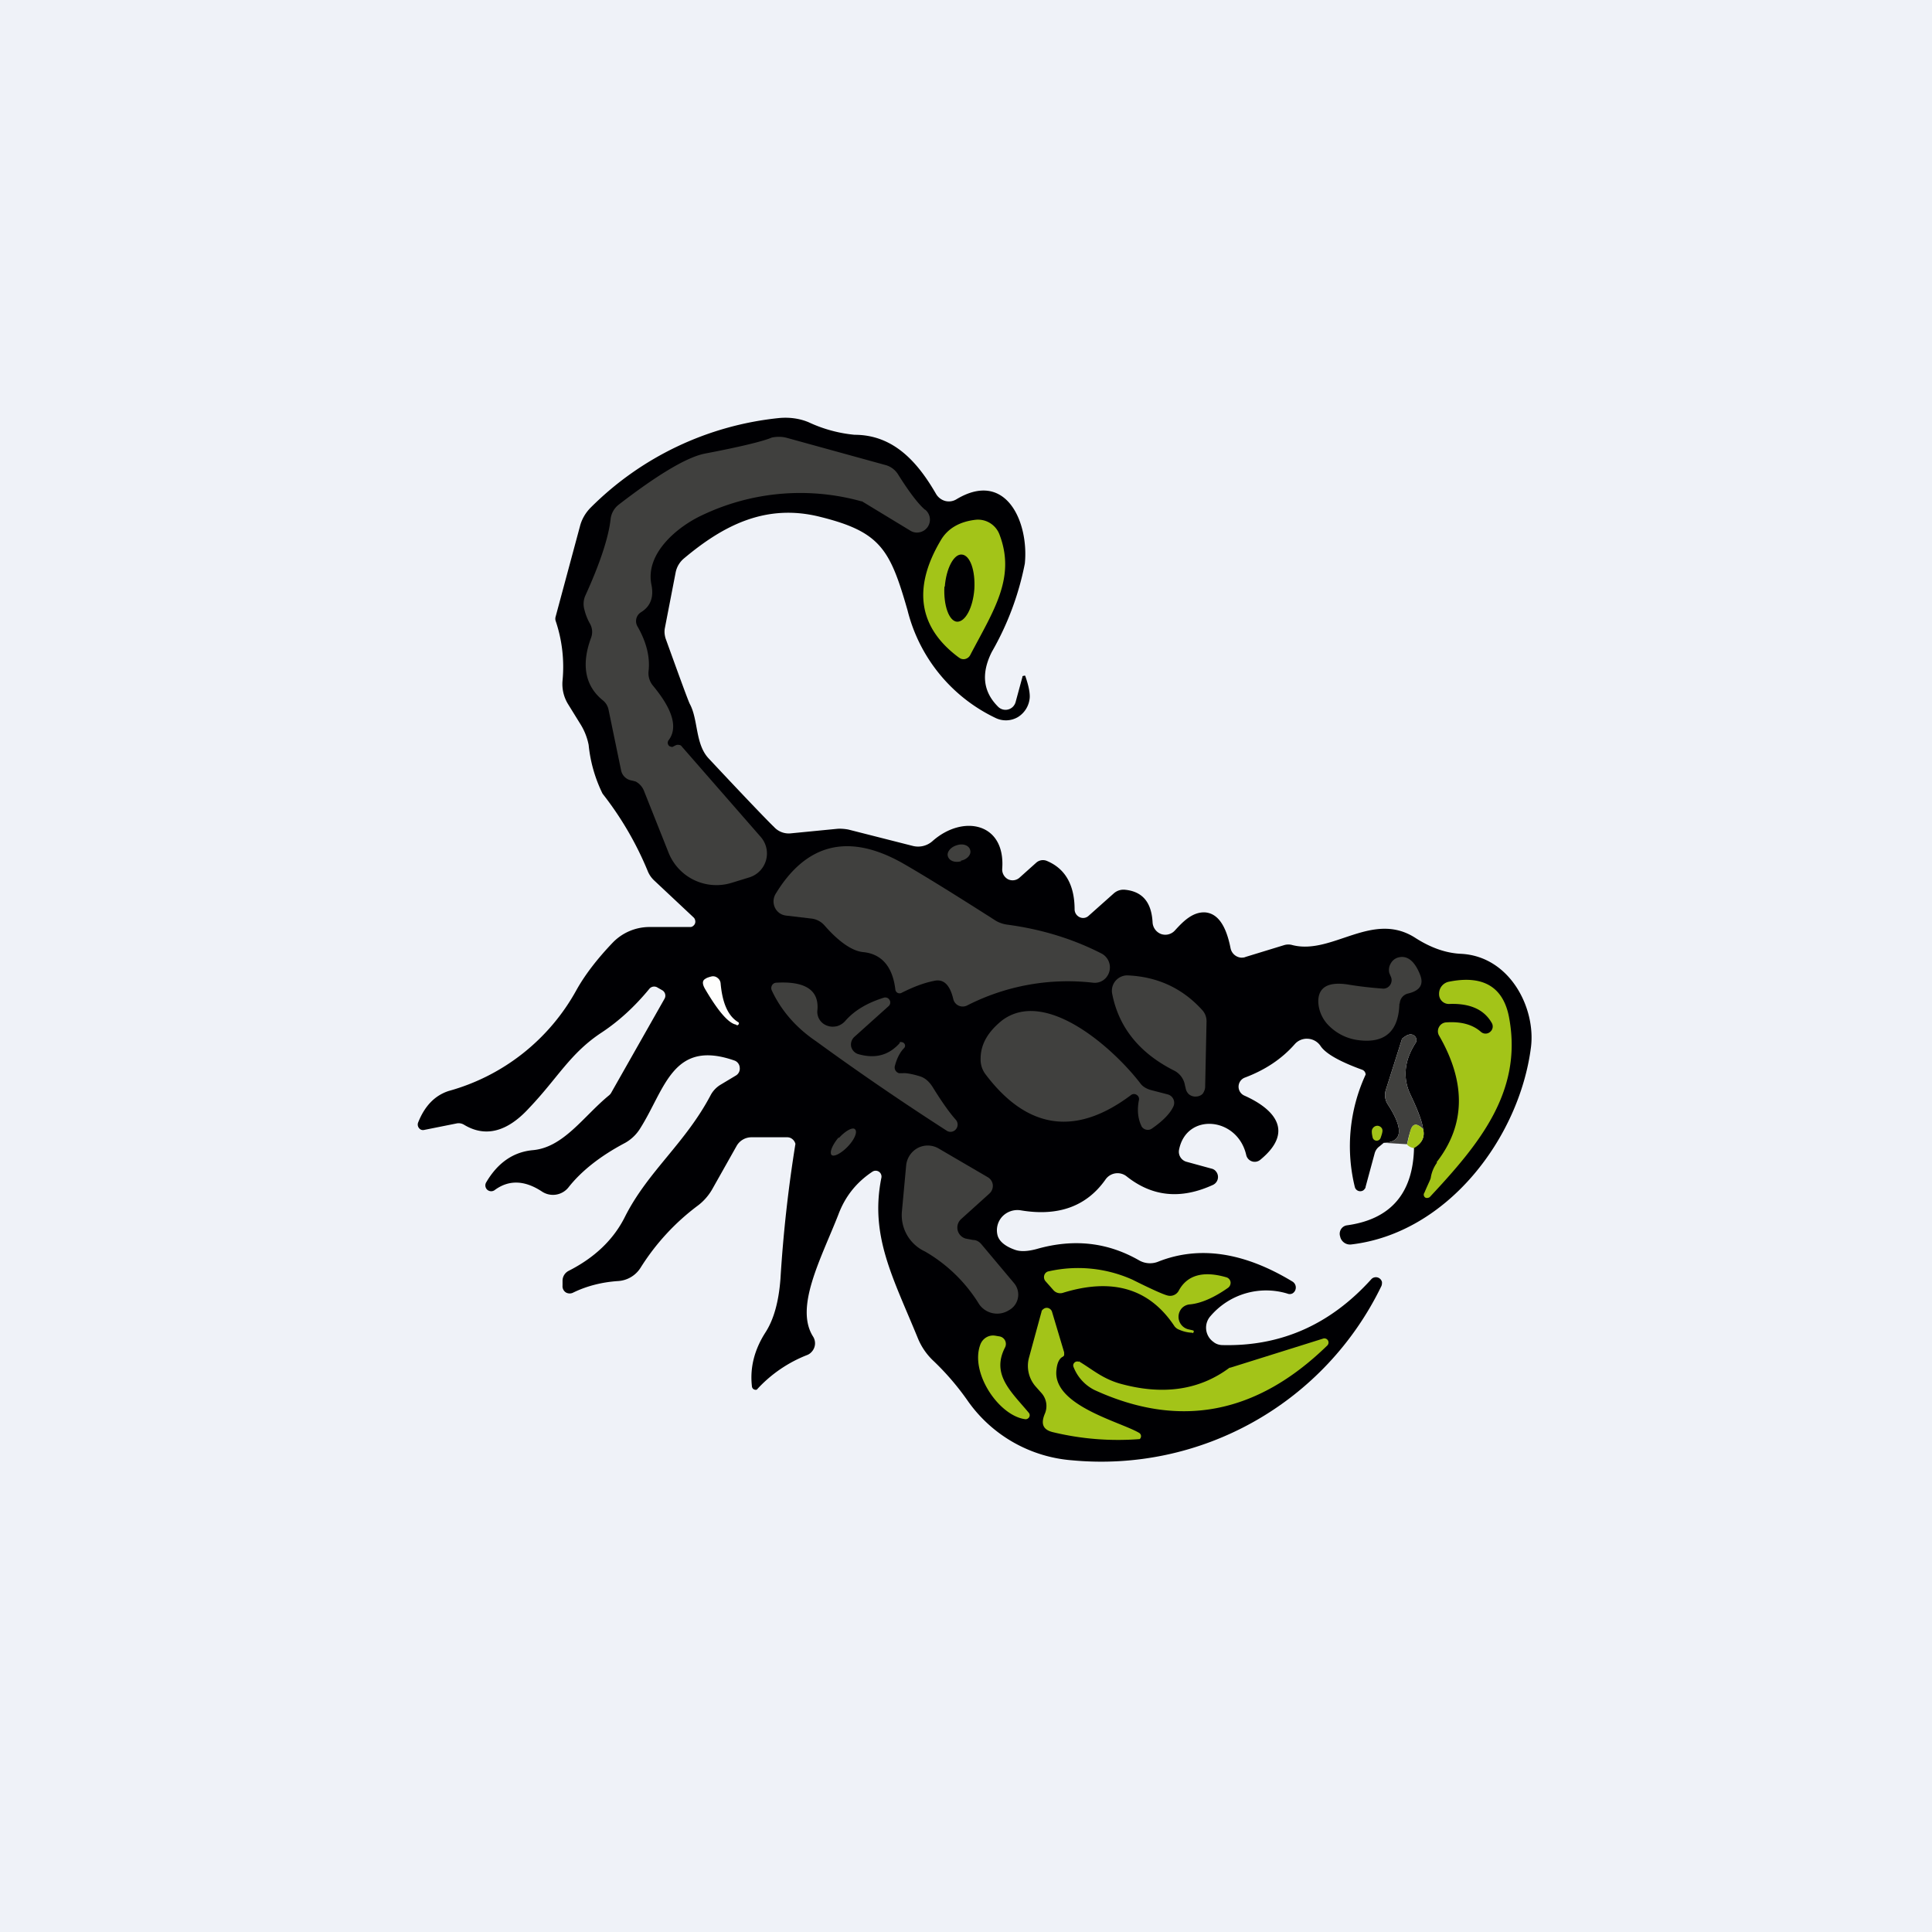 <?xml version="1.0" encoding="UTF-8"?>
<!-- generated by Finnhub -->
<svg viewBox="0 0 55.5 55.5" xmlns="http://www.w3.org/2000/svg">
<path d="M 0,0 H 55.5 V 55.5 H 0 Z" fill="rgb(239, 242, 248)"/>
<path d="M 40.61,32.965 C 40.85,32.85 40.94,32.66 40.88,32.43 C 40.86,32.24 40.74,31.91 40.52,31.45 C 40.29,30.97 40.34,30.47 40.66,29.97 A 0.16,0.16 0 0,0 40.56,29.72 C 40.49,29.7 40.4,29.74 40.3,29.82 A 0.05,0.05 0 0,0 40.27,29.86 L 39.81,31.31 A 0.49,0.49 0 0,0 39.87,31.73 C 40.33,32.44 40.29,32.81 39.75,32.83 L 39.63,32.93 A 0.36,0.36 0 0,0 39.49,33.13 L 39.23,34.09 C 39.23,34.13 39.2,34.16 39.17,34.19 A 0.16,0.16 0 0,1 39.07,34.22 A 0.16,0.16 0 0,1 38.92,34.1 A 4.91,4.91 0 0,1 39.23,30.87 A 0.15,0.15 0 0,0 39.18,30.76 A 0.15,0.15 0 0,0 39.13,30.73 C 38.47,30.49 38.07,30.26 37.93,30.04 A 0.47,0.47 0 0,0 37.57,29.84 A 0.46,0.46 0 0,0 37.19,30 C 36.82,30.42 36.34,30.74 35.75,30.96 A 0.28,0.28 0 0,0 35.58,31.21 A 0.28,0.28 0 0,0 35.74,31.47 C 36.64,31.87 37.18,32.52 36.2,33.32 A 0.25,0.25 0 0,1 35.8,33.18 C 35.55,32.08 34.08,31.95 33.87,33.03 A 0.3,0.3 0 0,0 34.07,33.37 L 34.8,33.57 C 34.85,33.58 34.9,33.61 34.93,33.65 A 0.25,0.25 0 0,1 34.84,34.04 C 33.92,34.46 33.1,34.38 32.36,33.79 A 0.42,0.42 0 0,0 31.76,33.88 C 31.22,34.65 30.41,34.95 29.33,34.77 A 0.6,0.6 0 0,0 28.79,34.95 A 0.58,0.58 0 0,0 28.66,35.5 C 28.71,35.66 28.87,35.8 29.15,35.9 C 29.31,35.96 29.52,35.95 29.78,35.88 C 30.83,35.58 31.81,35.68 32.73,36.21 A 0.63,0.63 0 0,0 33.28,36.24 C 34.45,35.78 35.73,35.97 37.12,36.81 A 0.2,0.2 0 0,1 37.21,37.06 A 0.19,0.19 0 0,1 37.12,37.16 A 0.18,0.18 0 0,1 36.98,37.16 A 2.1,2.1 0 0,0 34.78,37.8 A 0.5,0.5 0 0,0 34.86,38.55 C 34.93,38.61 35.03,38.64 35.12,38.64 C 36.8,38.68 38.22,38.05 39.4,36.74 A 0.18,0.18 0 0,1 39.7,36.83 C 39.7,36.87 39.7,36.91 39.68,36.95 A 8.94,8.94 0 0,1 30.8,41.95 A 4.04,4.04 0 0,1 27.82,40.27 A 7.59,7.59 0 0,0 26.79,39.07 A 1.85,1.85 0 0,1 26.37,38.45 C 25.66,36.71 24.98,35.51 25.32,33.83 A 0.17,0.17 0 0,0 25.25,33.66 A 0.17,0.17 0 0,0 25.06,33.66 C 24.61,33.96 24.28,34.36 24.08,34.9 C 23.58,36.17 22.82,37.56 23.36,38.4 A 0.36,0.36 0 0,1 23.32,38.83 A 0.34,0.34 0 0,1 23.2,38.92 A 3.85,3.85 0 0,0 21.74,39.92 A 0.11,0.11 0 0,1 21.62,39.88 A 0.11,0.11 0 0,1 21.6,39.82 C 21.54,39.29 21.67,38.78 21.98,38.29 C 22.23,37.91 22.37,37.39 22.42,36.74 A 39.26,39.26 0 0,1 22.85,32.86 A 0.26,0.26 0 0,0 22.71,32.69 A 0.25,0.25 0 0,0 22.6,32.67 H 21.59 A 0.49,0.49 0 0,0 21.16,32.92 L 20.45,34.18 C 20.35,34.35 20.21,34.51 20.05,34.63 A 6.6,6.6 0 0,0 18.4,36.42 A 0.82,0.82 0 0,1 17.76,36.8 C 17.3,36.83 16.86,36.94 16.47,37.13 A 0.22,0.22 0 0,1 16.26,37.13 A 0.21,0.21 0 0,1 16.16,36.93 V 36.79 A 0.32,0.32 0 0,1 16.33,36.51 C 17.08,36.13 17.63,35.61 17.96,34.94 C 18.62,33.64 19.69,32.84 20.42,31.45 A 0.78,0.78 0 0,1 20.7,31.16 L 21.15,30.89 A 0.23,0.23 0 0,0 21.25,30.67 A 0.23,0.23 0 0,0 21.11,30.47 C 19.33,29.84 19.11,31.27 18.4,32.4 A 1.2,1.2 0 0,1 17.96,32.83 C 17.24,33.21 16.7,33.64 16.33,34.11 A 0.57,0.57 0 0,1 15.57,34.23 C 15.07,33.9 14.62,33.89 14.22,34.18 A 0.17,0.17 0 0,1 14,34.18 A 0.17,0.17 0 0,1 13.97,33.96 C 14.3,33.4 14.75,33.09 15.31,33.04 C 16.19,32.96 16.76,32.07 17.49,31.47 A 0.28,0.28 0 0,0 17.57,31.37 L 19.09,28.69 A 0.18,0.18 0 0,0 19.03,28.45 L 18.89,28.37 A 0.18,0.18 0 0,0 18.65,28.41 C 18.23,28.92 17.78,29.33 17.3,29.65 C 16.38,30.25 16.03,30.96 15.2,31.83 C 14.57,32.52 13.94,32.68 13.33,32.31 A 0.3,0.3 0 0,0 13.13,32.27 L 12.18,32.46 A 0.14,0.14 0 0,1 12.04,32.41 A 0.16,0.16 0 0,1 12.01,32.25 C 12.2,31.77 12.49,31.47 12.89,31.34 A 6.01,6.01 0 0,0 16.56,28.44 C 16.8,28.01 17.15,27.55 17.61,27.07 A 1.47,1.47 0 0,1 18.65,26.63 H 19.83 C 19.86,26.63 19.89,26.62 19.91,26.6 A 0.15,0.15 0 0,0 19.97,26.44 A 0.15,0.15 0 0,0 19.93,26.36 L 18.8,25.3 A 0.76,0.76 0 0,1 18.61,25.03 A 9.4,9.4 0 0,0 17.31,22.8 A 4.08,4.08 0 0,1 16.91,21.4 A 1.77,1.77 0 0,0 16.66,20.78 L 16.32,20.23 A 1.1,1.1 0 0,1 16.16,19.55 A 4.12,4.12 0 0,0 15.96,17.83 A 0.21,0.21 0 0,1 15.96,17.72 L 16.66,15.12 C 16.71,14.92 16.82,14.73 16.97,14.58 A 8.93,8.93 0 0,1 22.37,12.01 C 22.67,11.98 22.97,12.02 23.23,12.13 A 4,4 0 0,0 24.55,12.49 C 25.68,12.49 26.37,13.29 26.89,14.19 A 0.44,0.44 0 0,0 27.15,14.39 A 0.42,0.42 0 0,0 27.48,14.34 C 28.9,13.49 29.56,15 29.44,16.19 A 8.26,8.26 0 0,1 28.49,18.73 C 28.18,19.35 28.24,19.87 28.67,20.3 A 0.3,0.3 0 0,0 29.1,20.3 A 0.32,0.32 0 0,0 29.18,20.15 L 29.37,19.45 C 29.37,19.43 29.37,19.42 29.39,19.42 L 29.42,19.41 H 29.45 L 29.46,19.44 C 29.56,19.73 29.59,19.93 29.58,20.05 A 0.72,0.72 0 0,1 29.24,20.6 A 0.68,0.68 0 0,1 28.61,20.63 A 4.68,4.68 0 0,1 26.07,17.53 C 25.57,15.79 25.3,15.28 23.57,14.85 C 22,14.45 20.77,15.1 19.65,16.04 A 0.7,0.7 0 0,0 19.41,16.44 L 19.1,18.04 C 19.08,18.14 19.09,18.24 19.12,18.34 C 19.55,19.53 19.78,20.16 19.82,20.23 C 20.06,20.68 19.97,21.38 20.36,21.79 C 21.51,23.02 22.14,23.67 22.23,23.75 A 0.57,0.57 0 0,0 22.71,23.94 L 24.04,23.81 C 24.14,23.8 24.26,23.81 24.37,23.83 L 26.22,24.3 A 0.62,0.62 0 0,0 26.79,24.16 C 27.66,23.39 28.89,23.63 28.79,24.96 A 0.32,0.32 0 0,0 28.96,25.26 A 0.3,0.3 0 0,0 29.29,25.21 L 29.77,24.78 A 0.29,0.29 0 0,1 30.07,24.73 C 30.6,24.95 30.87,25.42 30.87,26.13 A 0.25,0.25 0 0,0 31.02,26.35 A 0.23,0.23 0 0,0 31.27,26.31 L 32,25.66 A 0.42,0.42 0 0,1 32.32,25.56 C 32.82,25.61 33.08,25.92 33.11,26.5 A 0.38,0.38 0 0,0 33.35,26.83 A 0.37,0.37 0 0,0 33.75,26.73 C 33.97,26.49 34.25,26.19 34.62,26.21 C 34.98,26.24 35.22,26.58 35.35,27.24 A 0.34,0.34 0 0,0 35.65,27.51 C 35.69,27.51 35.74,27.51 35.78,27.49 L 36.89,27.15 A 0.42,0.42 0 0,1 37.13,27.15 C 38.28,27.44 39.43,26.14 40.67,26.95 C 41.11,27.23 41.54,27.38 41.97,27.4 C 43.37,27.47 44.12,28.95 43.98,30.08 C 43.65,32.68 41.58,35.43 38.81,35.75 A 0.29,0.29 0 0,1 38.5,35.53 L 38.49,35.49 A 0.25,0.25 0 0,1 38.53,35.3 A 0.24,0.24 0 0,1 38.69,35.2 C 39.94,35.03 40.59,34.29 40.62,32.98 Z" fill="rgb(0, 0, 3)"/>
<path d="M 26.57,14.635 A 0.37,0.37 0 0,1 26.42,15.29 A 0.36,0.36 0 0,1 26.16,15.25 L 24.76,14.4 H 24.74 A 6.55,6.55 0 0,0 20.17,14.8 C 19.48,15.12 18.54,15.88 18.71,16.78 C 18.79,17.15 18.69,17.42 18.41,17.59 A 0.3,0.3 0 0,0 18.31,17.99 C 18.57,18.44 18.68,18.88 18.63,19.29 A 0.56,0.56 0 0,0 18.76,19.7 C 19.09,20.1 19.57,20.78 19.21,21.26 A 0.12,0.12 0 0,0 19.24,21.44 L 19.31,21.46 L 19.41,21.41 A 0.15,0.15 0 0,1 19.51,21.4 C 19.54,21.4 19.57,21.42 19.59,21.45 L 21.86,24.05 A 0.72,0.72 0 0,1 21.54,25.2 L 21.02,25.36 A 1.48,1.48 0 0,1 19.2,24.48 L 18.5,22.72 A 0.52,0.52 0 0,0 18.26,22.45 L 18.14,22.42 A 0.37,0.37 0 0,1 17.84,22.12 L 17.48,20.38 A 0.46,0.46 0 0,0 17.32,20.12 C 16.81,19.71 16.69,19.1 16.98,18.32 A 0.48,0.48 0 0,0 16.95,17.92 A 1.53,1.53 0 0,1 16.79,17.52 A 0.6,0.6 0 0,1 16.81,17.12 C 17.24,16.18 17.48,15.44 17.54,14.92 A 0.61,0.61 0 0,1 17.77,14.5 C 18.91,13.62 19.74,13.13 20.25,13.03 C 21.3,12.83 21.94,12.67 22.17,12.57 C 22.31,12.54 22.47,12.54 22.61,12.58 L 25.44,13.36 C 25.59,13.4 25.72,13.5 25.8,13.63 C 26.12,14.14 26.38,14.48 26.58,14.65 Z" fill="rgb(64, 64, 62)"/>
<path d="M 27.54,18.885 C 26.39,18.03 26.21,16.9 27.02,15.53 C 27.22,15.18 27.57,14.98 28.04,14.93 A 0.66,0.66 0 0,1 28.71,15.35 C 29.19,16.6 28.54,17.54 27.87,18.82 A 0.22,0.22 0 0,1 27.73,18.93 A 0.2,0.2 0 0,1 27.55,18.89 Z" fill="rgb(163, 196, 24)"/>
<path d="M 27.13,16.845 C 27.1,17.39 27.26,17.84 27.49,17.86 C 27.73,17.87 27.95,17.46 27.99,16.92 C 28.02,16.39 27.87,15.95 27.63,15.93 C 27.4,15.91 27.18,16.33 27.14,16.86 Z" fill="rgb(0, 0, 3)"/>
<path d="M 27.6,24.725 C 27.79,24.69 27.91,24.54 27.87,24.42 C 27.84,24.29 27.67,24.22 27.49,24.28 C 27.31,24.33 27.19,24.48 27.23,24.6 C 27.27,24.73 27.43,24.79 27.61,24.74 Z M 25.9,28.52 A 0.12,0.12 0 0,1 25.74,28.48 A 0.12,0.12 0 0,1 25.72,28.42 C 25.64,27.76 25.32,27.4 24.79,27.35 C 24.49,27.32 24.11,27.07 23.69,26.59 A 0.59,0.59 0 0,0 23.33,26.39 L 22.57,26.3 A 0.4,0.4 0 0,1 22.26,26.07 A 0.42,0.42 0 0,1 22.28,25.68 C 23.16,24.23 24.37,23.93 25.9,24.78 C 26.48,25.11 27.37,25.66 28.56,26.42 C 28.66,26.49 28.79,26.54 28.92,26.56 C 29.91,26.69 30.82,26.97 31.64,27.39 A 0.45,0.45 0 0,1 31.69,28.16 A 0.43,0.43 0 0,1 31.4,28.23 A 6.36,6.36 0 0,0 27.79,28.88 A 0.28,0.28 0 0,1 27.43,28.8 A 0.3,0.3 0 0,1 27.38,28.68 C 27.28,28.28 27.1,28.11 26.82,28.18 C 26.52,28.24 26.22,28.36 25.9,28.52 Z M 40.2,28.83 C 40.18,29.63 39.78,29.98 39.02,29.88 A 1.45,1.45 0 0,1 38.19,29.48 C 37.98,29.28 37.87,29.01 37.87,28.75 C 37.88,28.35 38.17,28.2 38.71,28.28 C 39.13,28.35 39.47,28.38 39.73,28.4 A 0.23,0.23 0 0,0 39.93,28.3 A 0.24,0.24 0 0,0 39.96,28.07 L 39.91,27.95 A 0.36,0.36 0 0,1 39.95,27.68 A 0.35,0.35 0 0,1 40.15,27.51 C 40.41,27.43 40.63,27.59 40.79,27.99 C 40.91,28.28 40.79,28.46 40.45,28.54 A 0.31,0.31 0 0,0 40.21,28.83 Z M 34.06,31.26 L 34.04,31.18 A 0.58,0.58 0 0,0 33.74,30.76 C 32.74,30.26 32.14,29.52 31.95,28.55 A 0.44,0.44 0 0,1 32.2,28.06 A 0.42,0.42 0 0,1 32.4,28.02 C 33.27,28.06 33.98,28.4 34.54,29.02 C 34.62,29.11 34.66,29.22 34.66,29.34 L 34.62,31.22 C 34.62,31.29 34.59,31.36 34.55,31.42 A 0.28,0.28 0 0,1 34.36,31.5 A 0.29,0.29 0 0,1 34.16,31.44 A 0.3,0.3 0 0,1 34.06,31.26 Z" fill="rgb(64, 64, 62)"/>
<path d="M 21.15,29.435 C 20.93,29.4 20.63,29.05 20.26,28.42 C 20.17,28.27 20.17,28.17 20.26,28.12 C 20.3,28.09 20.36,28.07 20.44,28.05 A 0.2,0.2 0 0,1 20.61,28.09 A 0.22,0.22 0 0,1 20.7,28.24 C 20.75,28.81 20.91,29.18 21.2,29.36 A 0.04,0.04 0 0,1 21.22,29.42 A 0.05,0.05 0 0,1 21.16,29.45 Z" fill="rgb(254, 254, 253)"/>
<path d="M 25.84,29.945 A 0.07,0.07 0 0,1 25.91,29.94 A 0.07,0.07 0 0,1 25.96,29.96 A 0.1,0.1 0 0,1 26,30.04 A 0.1,0.1 0 0,1 25.97,30.11 C 25.87,30.21 25.77,30.38 25.71,30.61 A 0.17,0.17 0 0,0 25.83,30.83 H 25.93 C 26,30.82 26.17,30.84 26.43,30.92 C 26.56,30.96 26.69,31.06 26.8,31.24 C 27.06,31.66 27.28,31.97 27.46,32.17 A 0.21,0.21 0 0,1 27.46,32.44 A 0.2,0.2 0 0,1 27.21,32.49 A 78.64,78.64 0 0,1 23.44,29.91 C 22.85,29.51 22.43,29.01 22.17,28.45 A 0.16,0.16 0 0,1 22.23,28.25 A 0.15,0.15 0 0,1 22.3,28.23 C 23.14,28.18 23.54,28.45 23.48,29.03 A 0.42,0.42 0 0,0 23.75,29.46 C 23.85,29.5 23.94,29.5 24.04,29.48 A 0.5,0.5 0 0,0 24.28,29.33 C 24.54,29.03 24.91,28.81 25.39,28.66 A 0.14,0.14 0 0,1 25.55,28.72 A 0.14,0.14 0 0,1 25.53,28.9 L 24.55,29.78 A 0.3,0.3 0 0,0 24.45,30.06 A 0.3,0.3 0 0,0 24.65,30.28 C 25.14,30.42 25.53,30.32 25.85,29.96 Z" fill="rgb(64, 64, 62)"/>
<path d="M 41.27,33.385 C 42.1,32.32 42.12,31.1 41.34,29.75 A 0.25,0.25 0 0,1 41.34,29.5 A 0.25,0.25 0 0,1 41.54,29.37 C 41.97,29.34 42.3,29.43 42.54,29.64 A 0.2,0.2 0 0,0 42.81,29.64 A 0.2,0.2 0 0,0 42.85,29.38 C 42.63,29 42.23,28.82 41.64,28.84 A 0.28,0.28 0 0,1 41.34,28.56 V 28.55 A 0.35,0.35 0 0,1 41.63,28.2 C 42.63,28 43.21,28.37 43.36,29.28 C 43.73,31.38 42.48,32.88 41.08,34.38 A 0.1,0.1 0 0,1 41.02,34.41 A 0.1,0.1 0 0,1 40.94,34.4 A 0.1,0.1 0 0,1 40.9,34.33 A 0.1,0.1 0 0,1 40.92,34.26 C 41.02,34.02 41.09,33.89 41.1,33.84 A 1,1 0 0,1 41.28,33.4 Z" fill="rgb(163, 196, 24)"/>
<path d="M 32.78,32.325 C 32.69,32.13 32.66,31.88 32.72,31.59 A 0.14,0.14 0 0,0 32.65,31.45 A 0.14,0.14 0 0,0 32.5,31.45 C 30.91,32.65 29.51,32.45 28.31,30.86 A 0.7,0.7 0 0,1 28.17,30.41 C 28.17,29.99 28.39,29.63 28.79,29.31 C 30.04,28.38 31.97,30.1 32.75,31.11 C 32.82,31.21 32.92,31.27 33.05,31.31 L 33.55,31.44 A 0.25,0.25 0 0,1 33.71,31.78 C 33.62,31.98 33.41,32.2 33.09,32.42 A 0.2,0.2 0 0,1 32.92,32.45 A 0.2,0.2 0 0,1 32.79,32.35 Z M 40.88,32.43 C 40.8,32.36 40.74,32.32 40.68,32.31 C 40.61,32.31 40.56,32.35 40.53,32.46 C 40.48,32.59 40.45,32.73 40.42,32.87 L 39.75,32.83 C 40.29,32.81 40.33,32.44 39.87,31.73 A 0.5,0.5 0 0,1 39.81,31.31 L 40.27,29.86 C 40.27,29.84 40.28,29.83 40.3,29.82 C 40.4,29.74 40.5,29.7 40.57,29.72 A 0.16,0.16 0 0,1 40.68,29.82 A 0.17,0.17 0 0,1 40.66,29.97 C 40.34,30.47 40.29,30.97 40.52,31.45 C 40.74,31.91 40.86,32.25 40.88,32.43 Z" fill="rgb(64, 64, 62)"/>
<path d="M 39.7,32.425 C 39.73,32.47 39.71,32.55 39.66,32.69 A 0.12,0.12 0 0,1 39.47,32.74 A 0.12,0.12 0 0,1 39.43,32.67 C 39.4,32.54 39.4,32.46 39.43,32.42 A 0.16,0.16 0 0,1 39.58,32.34 A 0.16,0.16 0 0,1 39.71,32.44 Z M 40.88,32.43 C 40.94,32.66 40.85,32.85 40.62,32.98 A 0.32,0.32 0 0,1 40.42,32.88 L 40.52,32.46 C 40.56,32.36 40.61,32.3 40.68,32.31 C 40.74,32.31 40.8,32.36 40.88,32.43 Z" fill="rgb(163, 196, 24)"/>
<path d="M 24.09,32.675 C 23.91,32.89 23.82,33.11 23.89,33.18 C 23.96,33.24 24.17,33.13 24.36,32.93 C 24.55,32.73 24.64,32.51 24.56,32.44 C 24.5,32.37 24.29,32.48 24.1,32.69 Z M 28.43,34.28 L 27.61,35.02 A 0.33,0.33 0 0,0 27.51,35.34 A 0.33,0.33 0 0,0 27.74,35.58 L 27.95,35.62 C 28.05,35.62 28.13,35.67 28.19,35.74 L 29.13,36.86 A 0.51,0.51 0 0,1 28.98,37.64 A 0.63,0.63 0 0,1 28.13,37.47 A 4.41,4.41 0 0,0 26.57,35.95 A 1.15,1.15 0 0,1 25.91,34.79 L 26.03,33.49 A 0.64,0.64 0 0,1 26.36,32.98 A 0.62,0.62 0 0,1 26.96,32.99 L 28.38,33.82 A 0.29,0.29 0 0,1 28.52,34.04 A 0.3,0.3 0 0,1 28.43,34.28 Z" fill="rgb(64, 64, 62)"/>
<path d="M 34.25,38.285 A 1,1 0 0,1 33.88,38.2 A 0.3,0.3 0 0,1 33.74,38.1 C 33.02,37.01 31.95,36.7 30.53,37.14 A 0.26,0.26 0 0,1 30.26,37.06 L 30.03,36.8 A 0.18,0.18 0 0,1 30,36.63 A 0.16,0.16 0 0,1 30.13,36.52 A 3.82,3.82 0 0,1 32.53,36.76 C 33.11,37.05 33.45,37.2 33.56,37.22 A 0.28,0.28 0 0,0 33.86,37.08 C 34.1,36.63 34.56,36.5 35.22,36.69 A 0.17,0.17 0 0,1 35.35,36.83 A 0.18,0.18 0 0,1 35.27,37 C 34.87,37.28 34.5,37.44 34.19,37.47 A 0.36,0.36 0 0,0 33.96,37.57 A 0.37,0.37 0 0,0 34.15,38.19 A 4.4,4.4 0 0,1 34.28,38.22 A 0.04,0.04 0 0,1 34.28,38.28 L 34.26,38.3 Z M 32.72,41.16 A 0.11,0.11 0 0,1 32.74,41.34 A 7.97,7.97 0 0,1 30.24,41.14 C 29.96,41.07 29.89,40.9 30.02,40.6 A 0.56,0.56 0 0,0 29.92,40.02 L 29.76,39.84 A 0.9,0.9 0 0,1 29.56,39 L 29.92,37.68 C 29.92,37.65 29.95,37.62 29.98,37.6 A 0.15,0.15 0 0,1 30.16,37.6 C 30.19,37.62 30.21,37.65 30.22,37.68 L 30.57,38.85 V 38.93 A 0.1,0.1 0 0,1 30.52,38.98 C 30.43,39.03 30.37,39.15 30.35,39.34 C 30.21,40.37 32.18,40.84 32.72,41.16 Z M 29.46,40.77 C 28.7,40.68 27.86,39.44 28.16,38.63 A 0.4,0.4 0 0,1 28.33,38.42 A 0.38,0.38 0 0,1 28.59,38.37 L 28.71,38.39 A 0.22,0.22 0 0,1 28.87,38.71 C 28.47,39.49 29.05,39.98 29.55,40.58 A 0.11,0.11 0 0,1 29.57,40.7 A 0.12,0.12 0 0,1 29.46,40.77 Z" fill="rgb(163, 196, 24)"/>
<path d="M 30.99,39.105 C 31.37,39.33 31.65,39.59 32.15,39.74 C 33.39,40.09 34.45,39.94 35.32,39.29 H 35.34 L 38.02,38.45 A 0.12,0.12 0 0,1 38.15,38.51 A 0.12,0.12 0 0,1 38.13,38.65 C 36.1,40.63 33.88,41.05 31.44,39.93 A 1.24,1.24 0 0,1 30.84,39.27 A 0.11,0.11 0 0,1 30.87,39.14 A 0.11,0.11 0 0,1 30.99,39.12 Z" fill="rgb(163, 196, 24)"/>
</svg>
